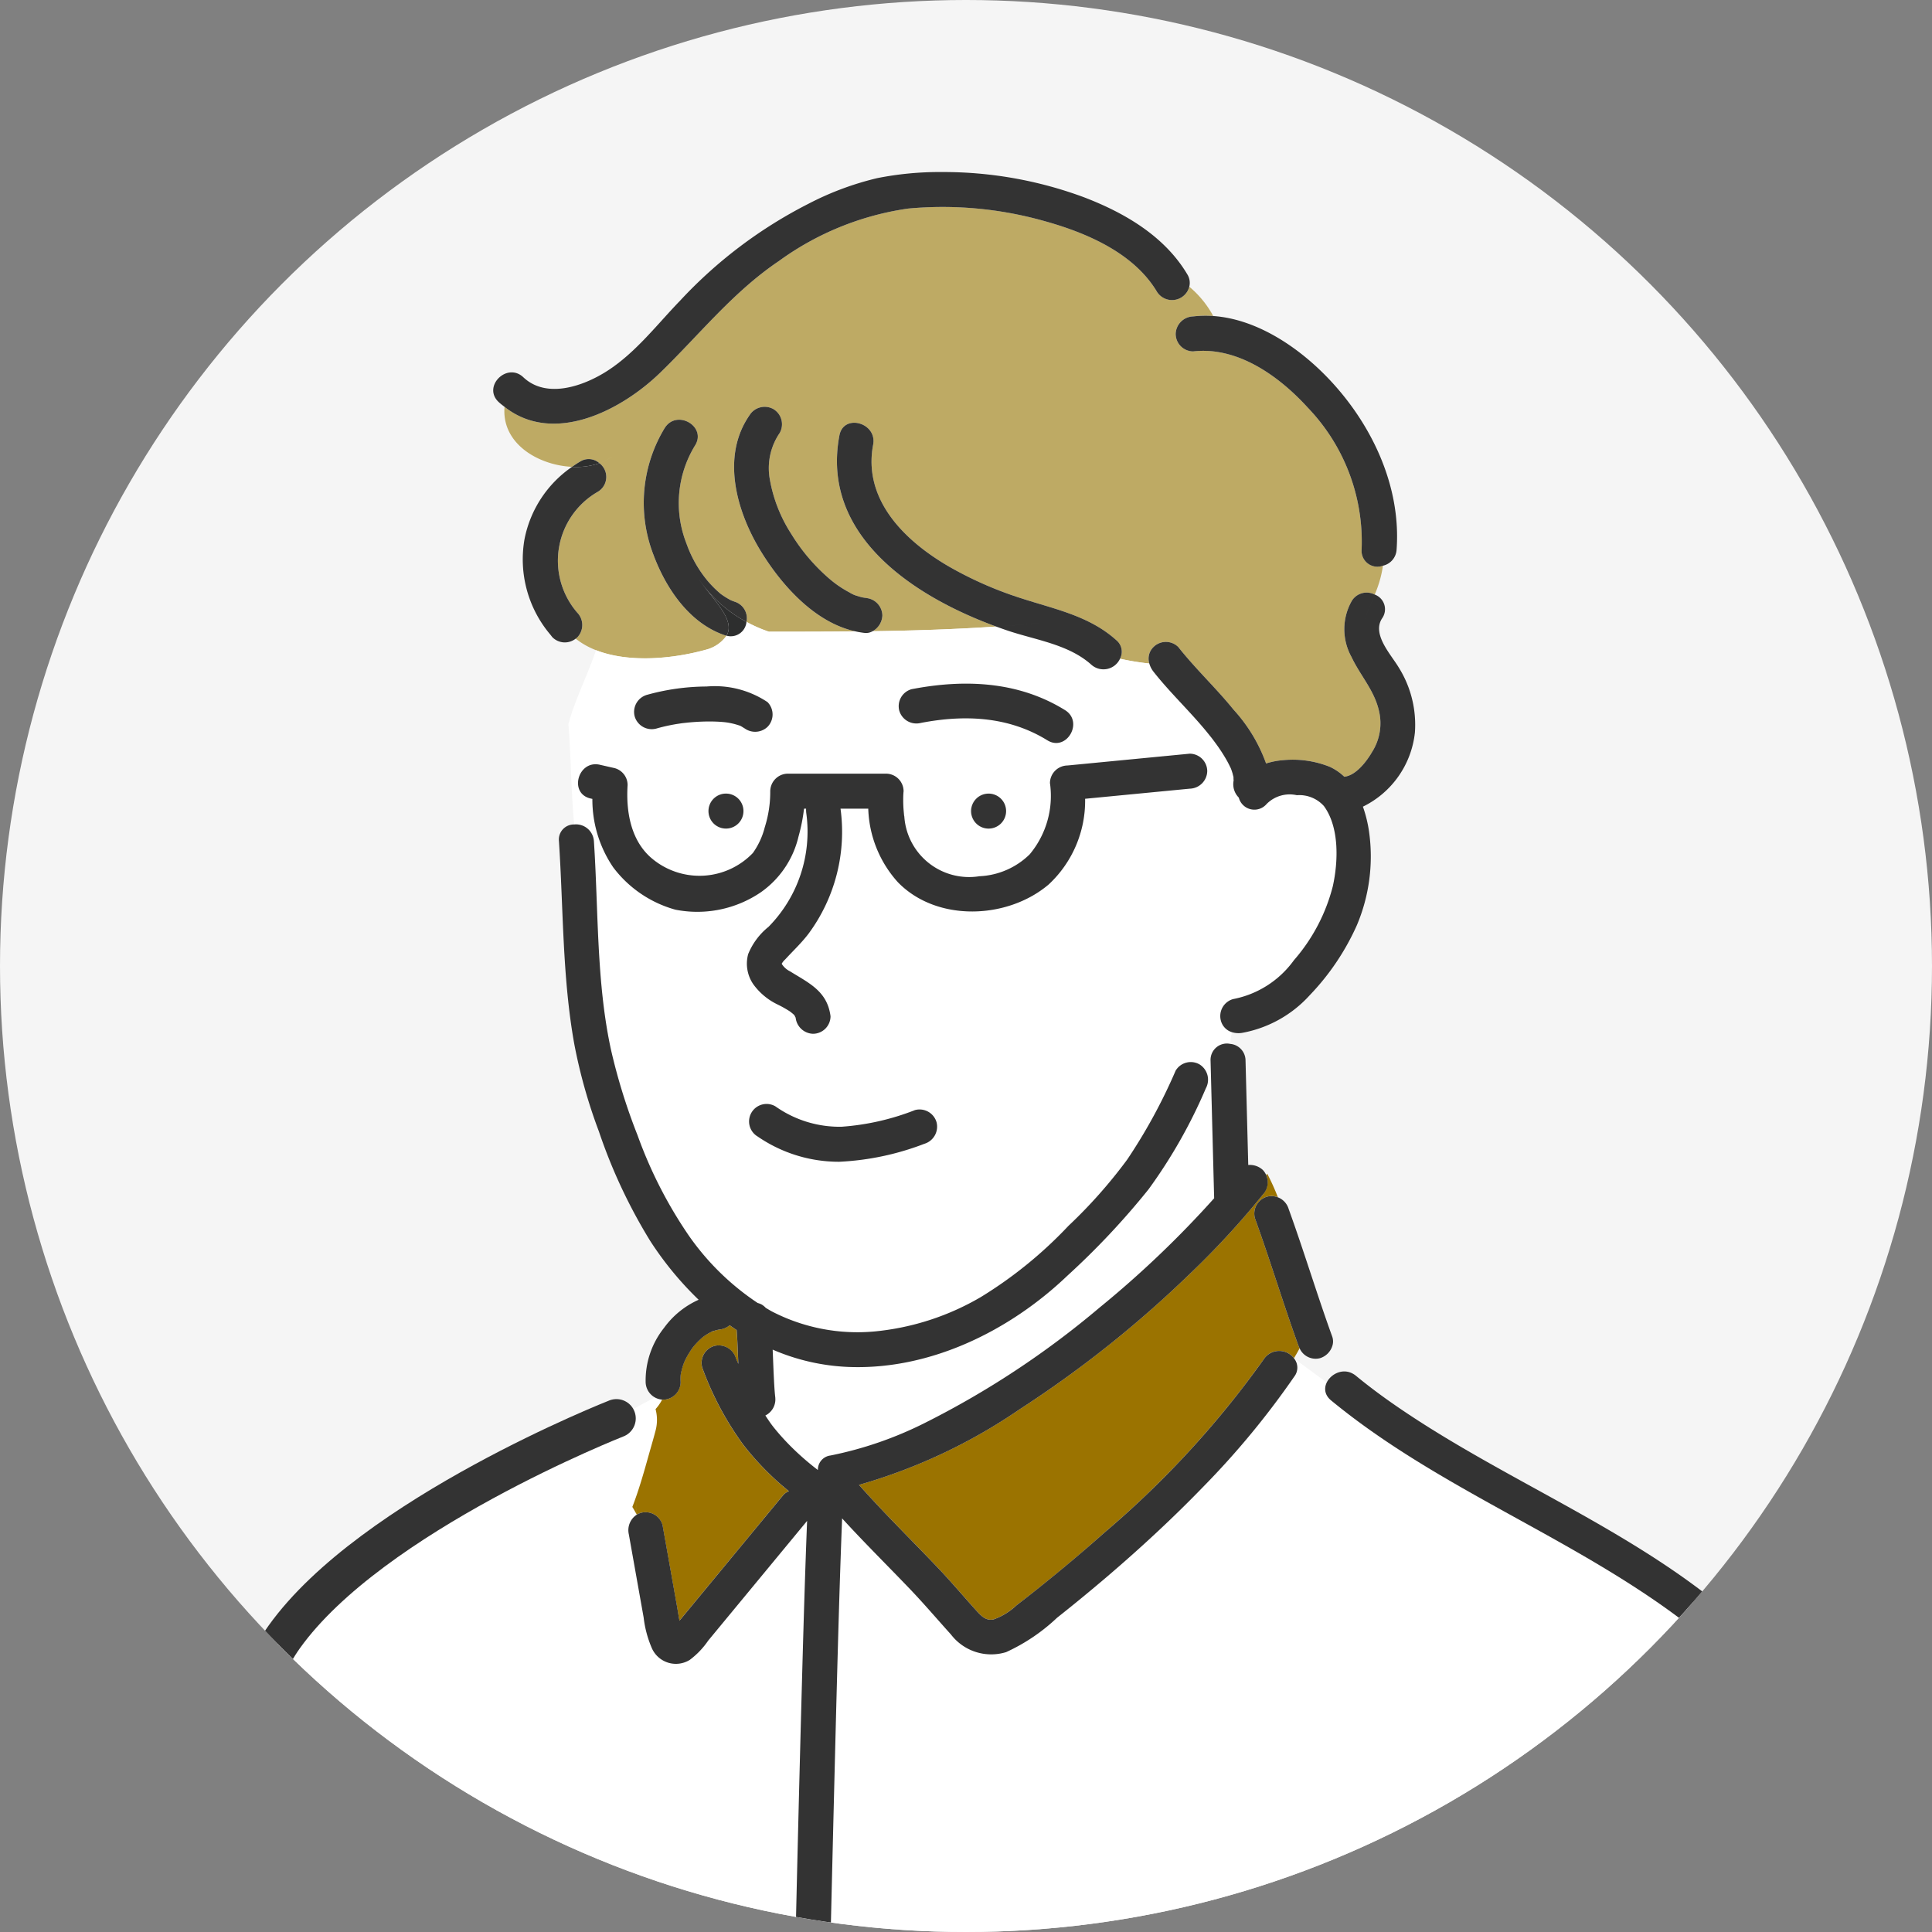 <svg id="レイヤー_1" data-name="レイヤー 1" xmlns="http://www.w3.org/2000/svg" xmlns:xlink="http://www.w3.org/1999/xlink" width="150" height="150" viewBox="0 0 150 150">
  <rect x="0" y="0" width="150" height="150" fill="#808080" stroke="none"/>
  <defs>
    <style>
      .cls-1, .cls-10 {
        fill: none;
      }

      .cls-2 {
        fill: #f5f5f5;
      }

      .cls-3 {
        clip-path: url(#clip-path);
      }

      .cls-4 {
        fill: #fff;
      }

      .cls-5 {
        fill: #fdeec6;
      }

      .cls-6 {
        fill: #9b7300;
      }

      .cls-7 {
        fill: #beaa64;
      }

      .cls-8 {
        fill: #2d2e2e;
      }

      .cls-9 {
        fill: #333;
      }

      .cls-10 {
        stroke: #333;
        stroke-linecap: round;
        stroke-linejoin: round;
        stroke-width: 3px;
      }
    </style>
    <clipPath id="clip-path">
      <circle class="cls-1" cx="75" cy="75" r="75"/>
    </clipPath>
  </defs>
  <g id="レイヤー_2" data-name="レイヤー 2">
    <g id="contents">
      <circle class="cls-2" cx="75" cy="75" r="75"/>
      <g class="cls-3">
        <g>
          <path class="cls-4" d="M12.296,214.985s4.676-48.33,5.016-59.454-.11-25.01,6.564-30.625,27.678-16.8,27.678-16.8l48.906-2.652s13.813,10.476,20.489,12.835,21.38,12.315,23.531,24.647,0,73.057,0,73.057Z"/>
          <g>
            <path class="cls-5" d="M55.208,103.408l.042-.011.013-.006C55.244,103.396,55.226,103.403,55.208,103.408Z"/>
            <path class="cls-4" d="M49.433,117.601l.01-.004-.014-.024Z"/>
            <path class="cls-6" d="M49.517,116.252a2.575,2.575,0,0,0-.088,1.321l.014.024a1.323,1.323,0,0,1,.322-.142,1.369,1.369,0,0,1,1.67.948q.226,1.268.452,2.536.334,1.877.668,3.754c.067.375.12.76.196,1.138l.379-.459q1.252-1.516,2.505-3.032,2.579-3.121,5.157-6.243a1.047,1.047,0,0,1,.461-.316,21.795,21.795,0,0,1-3.552-3.618,23.951,23.951,0,0,1-3.187-5.995,1.368,1.368,0,0,1,.948-1.67,1.397,1.397,0,0,1,1.67.948c.057.148.127.299.187.448q-.005-.121-.01-.242c-.024-.593-.046-1.187-.079-1.78-.011-.202-.025-.404-.04-.606-.183-.12-.362-.246-.542-.373a1.448,1.448,0,0,1-.821.335l-.01.003c-.076.017-.152.031-.227.051-.059.015-.116.036-.174.057.011.002-.03.02-.169.057-.051.025-.103.051-.153.078-.124.067-.244.14-.361.219-.049.033-.097.068-.145.103l-.011.009q-.183.153-.352.321-.158.157-.304.325c-.042.048-.082.097-.123.146a7.708,7.708,0,0,0-.492.777c-.069.128-.131.26-.192.391-.023.062-.047.124-.068.187a5.961,5.961,0,0,0-.202.778c-.004.056-.009.112-.012.168a3.739,3.739,0,0,0,.006.416,1.375,1.375,0,0,1-1.358,1.358c-.026.001-.05-.005-.075-.005a3.367,3.367,0,0,1-.508.736,3.237,3.237,0,0,1,.012,1.626c-.174.67-.373,1.334-.559,2-.376,1.343-.753,2.673-1.255,3.969.115.186.223.379.33.573A2.575,2.575,0,0,1,49.517,116.252Z"/>
            <path class="cls-7" d="M104.932,51.01a4.448,4.448,0,0,1,.034-4.379,1.355,1.355,0,0,1,1.767-.469,8.778,8.778,0,0,0,.639-2.243,1.229,1.229,0,0,1-1.657-1.249,15.019,15.019,0,0,0-4.164-11.007c-2.217-2.439-5.448-4.781-8.914-4.382a1.366,1.366,0,0,1-1.358-1.358,1.399,1.399,0,0,1,1.358-1.358,8.434,8.434,0,0,1,1.557-.032,7.768,7.768,0,0,0-1.857-2.272,1.384,1.384,0,0,1-2.503.401c-1.821-3.059-5.566-4.631-8.876-5.535a29.058,29.058,0,0,0-10.458-.934A22.471,22.471,0,0,0,60.467,20.271c-3.562,2.402-6.164,5.71-9.214,8.669-3.023,2.932-8.276,5.647-12.081,2.648-.243,2.855,2.615,4.53,5.241,4.658.206-.143.412-.285.629-.41a1.245,1.245,0,0,1,1.499.126,3.568,3.568,0,0,0,.94-.493l-.679.679L47.481,35.47a3.568,3.568,0,0,1-.94.493,1.337,1.337,0,0,1-.128,2.219A6.169,6.169,0,0,0,44.819,47.567a1.383,1.383,0,0,1,0,1.92,1.222,1.222,0,0,1-.122.098c2.542,2.035,7.022,1.742,10.251.82a2.801,2.801,0,0,0,1.46-1.05c-.03-.008-.057-.01-.088-.02-2.77-.915-4.6-3.623-5.578-6.238a11.181,11.181,0,0,1,.871-9.876c.935-1.473,3.284-.109,2.345,1.371a8.559,8.559,0,0,0-.663,7.604,9.41,9.41,0,0,0,1.655,2.917,8.635,8.635,0,0,0,.614.647c.094.089.19.176.288.261a1.204,1.204,0,0,0,.136.113,6.335,6.335,0,0,0,.657.415c.055.032.114.058.172.086.029.007.213.079.224.082a1.342,1.342,0,0,1,.912,1.565,11.005,11.005,0,0,0,1.745.764c2.185,0,4.443-.002,6.724-.025-3.158-.682-5.727-3.582-7.337-6.2-1.884-3.064-3.13-7.35-.899-10.573a1.385,1.385,0,0,1,1.858-.487,1.37,1.37,0,0,1,.487,1.858,4.837,4.837,0,0,0-.766,3.581,11.429,11.429,0,0,0,1.665,4.251A14.723,14.723,0,0,0,64.395,44.936a8.453,8.453,0,0,0,1.572,1.069,2.205,2.205,0,0,0,.634.276c.115.037.231.071.348.099.07.017.556.081.2.045a1.388,1.388,0,0,1,1.358,1.358,1.468,1.468,0,0,1-.754,1.224c3.207-.045,6.441-.148,9.587-.362-6.413-2.344-13.641-7.075-12.168-14.842.326-1.718,2.942-.986,2.618.722-.811,4.277,2.455,7.461,5.845,9.438a28.904,28.904,0,0,0,5.615,2.476c2.603.849,5.311,1.369,7.41,3.257a1.157,1.157,0,0,1,.296,1.447,19.839,19.839,0,0,0,2.275.373,1.26,1.26,0,0,1,.326-1.285,1.365,1.365,0,0,1,1.92,0c1.338,1.7,2.934,3.185,4.295,4.868A12.369,12.369,0,0,1,98.298,59.274a5.972,5.972,0,0,1,1.321-.256,7.749,7.749,0,0,1,3.619.514,4.131,4.131,0,0,1,1.133.773l.024-.005c.867-.099,1.692-1.151,2.132-1.916a4.148,4.148,0,0,0,.528-3.227C106.689,53.578,105.607,52.442,104.932,51.01Z"/>
            <path class="cls-6" d="M98.044,92.752a64.707,64.707,0,0,1-5.679,6.161,86.71,86.71,0,0,1-13.216,10.514,42.842,42.842,0,0,1-12.457,5.856c1.977,2.232,4.113,4.32,6.165,6.48.996,1.049,1.924,2.152,2.893,3.224.382.422.771.876,1.386.745a5.008,5.008,0,0,0,1.779-1.091q3.525-2.705,6.849-5.665a73.847,73.847,0,0,0,12.377-13.48,1.435,1.435,0,0,1,2.318-.044q.233-.377.443-.769a1.661,1.661,0,0,1-.085-.186c-1.191-3.286-2.197-6.635-3.388-9.921a1.369,1.369,0,0,1,.948-1.67,1.279,1.279,0,0,1,.839.051,18.273,18.273,0,0,0-.824-1.824l-.084.084A1.482,1.482,0,0,1,98.044,92.752Z"/>
            <path class="cls-4" d="M102.788,62.58a2.565,2.565,0,0,0-2.1-.843,2.521,2.521,0,0,0-2.358.692,1.247,1.247,0,0,1-2.151-.506,1.472,1.472,0,0,1-.401-1.327l-.003-.037c-.004-.072-.01-.161-.007-.233l0-.003c-.004-.014-.007-.022-.013-.041-.023-.084-.04-.169-.064-.252-.025-.087-.057-.172-.084-.259-.015-.043-.032-.086-.049-.128-.096-.198-.192-.396-.3-.588a13.327,13.327,0,0,0-.833-1.289c-.083-.115-.167-.227-.251-.34-.02-.026-.04-.052-.059-.078l-.067-.086c-.171-.211-.34-.423-.514-.632-1.279-1.532-2.742-2.913-3.976-4.48a1.835,1.835,0,0,1-.326-.635,19.824,19.824,0,0,1-2.275-.373,1.413,1.413,0,0,1-2.216.473c-1.763-1.585-4.303-1.918-6.48-2.647-.304-.102-.611-.211-.92-.324-3.146.214-6.38.317-9.587.362a1.043,1.043,0,0,1-.604.133,6.572,6.572,0,0,1-.726-.119c-2.28.023-4.539.025-6.724.025a11.022,11.022,0,0,1-1.745-.764,1.224,1.224,0,0,1-1.547,1.073,2.801,2.801,0,0,1-1.46,1.05c-2.636.753-6.105,1.085-8.673.075-.64,1.913-1.633,3.825-2.144,5.738.127,1.615.176,3.236.252,4.848a7.179,7.179,0,0,0,1.05,1.598,7.179,7.179,0,0,1-1.05-1.598c.047.986.104,1.969.197,2.945a1.395,1.395,0,0,1,1.526,1.249l.004.05c.354,5.364.186,10.938,1.321,16.172a45.836,45.836,0,0,0,2.068,6.663A34.281,34.281,0,0,0,53.498,95.96a20.009,20.009,0,0,0,5.331,5.204,1.355,1.355,0,0,1,.327.129,1.486,1.486,0,0,1,.303.253c.164.095.324.196.492.285a14.458,14.458,0,0,0,8.001,1.538,20.098,20.098,0,0,0,8.203-2.666,33.003,33.003,0,0,0,6.805-5.532,38.389,38.389,0,0,0,4.56-5.144,42.477,42.477,0,0,0,3.757-6.899,1.368,1.368,0,0,1,1.858-.487,1.398,1.398,0,0,1,.487,1.858,39.799,39.799,0,0,1-4.449,7.841,59.384,59.384,0,0,1-6.31,6.714c-4.485,4.28-10.646,7.316-16.955,7.076a16.458,16.458,0,0,1-5.916-1.346q.014.352.028.703c.024.593.046,1.187.079,1.78.014.254.029.508.05.761.009.108.018.216.029.324.005.044.01.088.015.133.012.124-.005.001-.018-.104a1.393,1.393,0,0,1-.751,1.518c.171.255.338.515.522.759.043.055.14.179.14.18q.106.132.215.261.24.287.492.563.49.539,1.022,1.038a21.223,21.223,0,0,0,1.688,1.432,1.109,1.109,0,0,1,.975-1.127,28.975,28.975,0,0,0,7.333-2.531A68.689,68.689,0,0,0,85.397,101.496a78.592,78.592,0,0,0,8.87-8.466q-.014-.552-.029-1.104-.125-4.793-.25-9.586a1.267,1.267,0,0,1,1.529-1.294,4.179,4.179,0,0,1,.139-.906,1.273,1.273,0,0,1-.867-.9,1.369,1.369,0,0,1,.948-1.67,7.583,7.583,0,0,0,4.724-3.018,13.982,13.982,0,0,0,3.019-5.741C103.902,66.912,104.003,64.235,102.788,62.58ZM70.769,53.51c4.097-.792,8.282-.627,11.915,1.621,1.485.919.12,3.267-1.37,2.345-3.003-1.858-6.426-2.003-9.823-1.347a1.386,1.386,0,0,1-1.67-.948A1.371,1.371,0,0,1,70.769,53.51Zm5.94,10.821A1.358,1.358,0,1,1,78.02,63.02a1.358,1.358,0,0,1-1.311,1.311ZM50.225,53.95a17.49,17.49,0,0,1,4.627-.648,7.381,7.381,0,0,1,4.736,1.211,1.371,1.371,0,0,1,0,1.92,1.396,1.396,0,0,1-1.92,0c.35.27-.023.009-.132-.047-.009-.005-.036-.021-.065-.038a.974.974,0,0,1-.099-.03,5.719,5.719,0,0,0-.881-.217c-.009-.002-.093-.013-.145-.021l-.08-.009c-.188-.019-.376-.032-.565-.041-.355-.017-.711-.018-1.066-.008q-.565.016-1.129.07c-.175.016-.35.037-.525.056l-.037.004-.01.002c-.066.01-.133.02-.199.03a13.814,13.814,0,0,0-1.789.386,1.358,1.358,0,1,1-.722-2.618Zm6.185,10.381a1.358,1.358,0,1,1,1.311-1.311A1.358,1.358,0,0,1,56.41,64.331ZM71.766,88.803a21.107,21.107,0,0,1-6.606,1.395,11.128,11.128,0,0,1-6.33-1.957,1.358,1.358,0,0,1,1.371-2.345A8.609,8.609,0,0,0,65.34,87.48a19.282,19.282,0,0,0,5.705-1.295,1.371,1.371,0,0,1,1.67.948A1.39,1.39,0,0,1,71.766,88.803ZM92.372,61.231l-8.124.784a8.872,8.872,0,0,1-2.83,6.653c-3.189,2.71-8.691,2.943-11.715-.182a8.916,8.916,0,0,1-2.292-5.704H65.258A13.31,13.31,0,0,1,62.789,72.474c-.557.739-1.209,1.342-1.83,2.019a1.261,1.261,0,0,0-.252.306.161.161,0,0,1-.015.027.292.292,0,0,1,.022.039,1.579,1.579,0,0,0,.616.545c1.502.929,2.903,1.548,3.153,3.492a1.366,1.366,0,0,1-1.358,1.358A1.402,1.402,0,0,1,61.767,78.902c.031.243-.043-.049-.13-.125a4.016,4.016,0,0,0-.324-.263,9.342,9.342,0,0,0-.968-.541,4.98,4.98,0,0,1-1.864-1.566,2.819,2.819,0,0,1-.393-2.331,5.243,5.243,0,0,1,1.578-2.116,10.528,10.528,0,0,0,2.937-8.808,1.973,1.973,0,0,1-.017-.371h-.162a13.82,13.82,0,0,1-.426,2.156,7.329,7.329,0,0,1-2.923,4.333,8.767,8.767,0,0,1-6.64,1.354,9.073,9.073,0,0,1-4.823-3.283,9.354,9.354,0,0,1-1.618-5.317L45.852,61.994c-1.706-.389-.979-3.007.722-2.618q.578.132,1.157.264A1.365,1.365,0,0,1,48.728,60.949c-.133,2.034.235,4.305,1.878,5.694a5.742,5.742,0,0,0,7.848-.416,5.989,5.989,0,0,0,.927-2.01,9.067,9.067,0,0,0,.422-2.792,1.378,1.378,0,0,1,1.358-1.358H68.797a1.369,1.369,0,0,1,1.358,1.358,6.521,6.521,0,0,0-.029.657c-.001.241.007.483.023.723.009.135.023.27.036.405.004.047.007.074.008.092.004.019.01.046.019.098a5.04,5.04,0,0,0,5.373,4.682q.228-.016.455-.052a5.944,5.944,0,0,0,3.907-1.701,7.074,7.074,0,0,0,1.571-5.539,1.38,1.38,0,0,1,1.358-1.358q4.748-.458,9.496-.917a1.367,1.367,0,0,1,1.358,1.358A1.395,1.395,0,0,1,92.372,61.231Z"/>
            <path class="cls-5" d="M55.262,103.39c.052-.016.104-.032.156-.051a.412.412,0,0,0-.137.041Z"/>
            <path class="cls-8" d="M54.269,44.974c1.042,1.563,2.873,3.125,2.139,4.381a1.224,1.224,0,0,0,1.547-1.073A10.281,10.281,0,0,1,54.269,44.974Z"/>
            <path class="cls-9" d="M57.042,46.717c-.011-.004-.195-.075-.224-.082-.058-.027-.117-.054-.172-.086a6.333,6.333,0,0,1-.657-.415,1.203,1.203,0,0,1-.136-.113c-.099-.084-.194-.171-.288-.261a8.629,8.629,0,0,1-.614-.647,9.411,9.411,0,0,1-1.655-2.917,8.559,8.559,0,0,1,.663-7.604c.939-1.48-1.41-2.843-2.345-1.371a11.181,11.181,0,0,0-.871,9.876c.978,2.615,2.808,5.323,5.578,6.238.03.01.058.012.087.02.735-1.256-1.097-2.818-2.139-4.381a10.281,10.281,0,0,0,3.685,3.309A1.342,1.342,0,0,0,57.042,46.717Z"/>
            <path class="cls-9" d="M68.507,47.783A1.388,1.388,0,0,0,67.149,46.425c.357.036-.129-.028-.2-.045-.117-.028-.233-.062-.348-.099a2.205,2.205,0,0,1-.634-.276A8.452,8.452,0,0,1,64.395,44.936a14.723,14.723,0,0,1-2.964-3.485,11.429,11.429,0,0,1-1.665-4.251,4.837,4.837,0,0,1,.766-3.581,1.37,1.37,0,0,0-.487-1.858,1.385,1.385,0,0,0-1.858.487c-2.23,3.224-.985,7.509.899,10.573,1.61,2.619,4.179,5.518,7.337,6.2.443-.004.885-.008,1.33-.014A1.468,1.468,0,0,0,68.507,47.783Z"/>
            <path class="cls-8" d="M67.753,49.007c-.445.006-.886.01-1.33.014a6.629,6.629,0,0,0,.726.119A1.043,1.043,0,0,0,67.753,49.007Z"/>
            <path class="cls-9" d="M86.661,49.696c-2.099-1.888-4.807-2.408-7.41-3.257a28.904,28.904,0,0,1-5.615-2.476c-3.39-1.977-6.656-5.161-5.845-9.438.324-1.708-2.293-2.439-2.618-.722-1.473,7.766,5.755,12.498,12.168,14.842,1.147-.078,2.287-.166,3.403-.277-1.117.112-2.256.199-3.403.277.309.113.616.222.92.324,2.177.73,4.718,1.062,6.48,2.647a1.413,1.413,0,0,0,2.216-.473,3.771,3.771,0,0,1-2.141-1.418,3.771,3.771,0,0,0,2.141,1.418A1.157,1.157,0,0,0,86.661,49.696Z"/>
            <path class="cls-9" d="M103.471,29.744c-2.316-2.546-5.703-4.958-9.277-5.209a8.983,8.983,0,0,1,.806,2.111,8.983,8.983,0,0,0-.806-2.111,8.432,8.432,0,0,0-1.557.032,1.399,1.399,0,0,0-1.358,1.358,1.366,1.366,0,0,0,1.358,1.358c3.466-.399,6.697,1.942,8.914,4.382a15.019,15.019,0,0,1,4.164,11.007,1.229,1.229,0,0,0,1.657,1.249,3.825,3.825,0,0,0-.153-1.661,3.825,3.825,0,0,1,.153,1.661,1.355,1.355,0,0,0,1.059-1.249C108.782,37.895,106.637,33.222,103.471,29.744Z"/>
            <path class="cls-9" d="M92.178,21.293c-1.766-2.966-4.878-4.777-8.02-5.978A31.354,31.354,0,0,0,73.119,13.357a24.74,24.74,0,0,0-5.016.474,23.141,23.141,0,0,0-5.354,2,35.619,35.619,0,0,0-9.942,7.507c-1.805,1.865-3.433,4.018-5.634,5.443-1.807,1.17-4.716,2.232-6.541.51-1.27-1.199-3.194.718-1.92,1.92.15.141.306.255.461.377a4.571,4.571,0,0,1,.163-.87,4.571,4.571,0,0,0-.163.87c3.805,2.999,9.058.284,12.081-2.648,3.051-2.959,5.652-6.267,9.214-8.669A22.471,22.471,0,0,1,70.499,16.194a29.058,29.058,0,0,1,10.458.934c3.311.904,7.055,2.476,8.876,5.535a1.384,1.384,0,0,0,2.503-.401,14.93,14.93,0,0,0-1.41-1.048,14.93,14.93,0,0,1,1.41,1.048A1.245,1.245,0,0,0,92.178,21.293Z"/>
            <path class="cls-9" d="M46.54,35.963a5.561,5.561,0,0,1-2.128.284,8.865,8.865,0,0,0-3.691,5.625,9.051,9.051,0,0,0,2.015,7.409,17.001,17.001,0,0,0-.686-1.592,17.001,17.001,0,0,1,.686,1.592c.056.067.104.14.163.205a1.361,1.361,0,0,0,1.798.098,5.555,5.555,0,0,1-1.968-4.611A5.555,5.555,0,0,0,44.697,49.585a1.218,1.218,0,0,0,.122-.098,1.383,1.383,0,0,0,0-1.92,6.169,6.169,0,0,1,1.593-9.385,1.337,1.337,0,0,0,.128-2.219Z"/>
            <path class="cls-8" d="M46.54,35.963a1.245,1.245,0,0,0-1.499-.126c-.216.125-.423.266-.629.41A5.561,5.561,0,0,0,46.54,35.963Z"/>
            <path class="cls-9" d="M71.045,86.185a19.289,19.289,0,0,1-5.705,1.295,8.611,8.611,0,0,1-5.138-1.583A1.358,1.358,0,0,0,58.831,88.242a11.13,11.13,0,0,0,6.329,1.957,21.111,21.111,0,0,0,6.606-1.395,1.39,1.39,0,0,0,.948-1.67A1.371,1.371,0,0,0,71.045,86.185Z"/>
            <path class="cls-9" d="M76.709,64.331A1.358,1.358,0,1,0,75.398,63.02,1.358,1.358,0,0,0,76.709,64.331Z"/>
            <path class="cls-9" d="M56.41,61.615A1.358,1.358,0,1,0,57.721,62.926,1.358,1.358,0,0,0,56.41,61.615Z"/>
            <path class="cls-9" d="M49.277,55.62a1.38,1.38,0,0,0,1.67.948,13.821,13.821,0,0,1,1.789-.386c.066-.01.133-.02.199-.03l.01-.002.037-.004c.175-.019.35-.04.525-.056q.563-.052,1.129-.069c.355-.01.711-.009,1.066.008.188.009.377.022.565.041l.08.009c.053.008.136.02.146.021a5.704,5.704,0,0,1,.881.217,1.017,1.017,0,0,0,.099.03c.029.017.056.034.065.038.109.056.481.318.132.047a1.395,1.395,0,0,0,1.92,0,1.371,1.371,0,0,0,0-1.92,7.379,7.379,0,0,0-4.736-1.211,17.49,17.49,0,0,0-4.627.648A1.377,1.377,0,0,0,49.277,55.62Z"/>
            <path class="cls-9" d="M82.684,55.131c-3.633-2.248-7.818-2.412-11.915-1.621a1.371,1.371,0,0,0-.948,1.67,1.386,1.386,0,0,0,1.67.948c3.397-.656,6.819-.511,9.823,1.347C82.803,58.397,84.169,56.049,82.684,55.131Z"/>
            <path class="cls-9" d="M100.46,105.454a14.782,14.782,0,0,1-2.066,2.652,14.782,14.782,0,0,0,2.066-2.652,1.435,1.435,0,0,0-2.318.044A73.847,73.847,0,0,1,85.764,118.978q-3.324,2.949-6.849,5.665a5.008,5.008,0,0,1-1.779,1.091c-.615.131-1.004-.323-1.386-.745-.969-1.072-1.896-2.175-2.893-3.224-2.052-2.161-4.188-4.249-6.165-6.48a42.842,42.842,0,0,0,12.457-5.856,86.711,86.711,0,0,0,13.216-10.514,64.707,64.707,0,0,0,5.679-6.161,1.4,1.4,0,0,0,0-1.92,1.481,1.481,0,0,0-1.13-.384q-.088-3.364-.175-6.728-.018-.69-.036-1.38a1.3,1.3,0,0,0-1.186-1.294c-.051,1.021.161,2.161.161,3.3,0-1.14-.212-2.28-.161-3.3a1.267,1.267,0,0,0-1.529,1.294l.25,9.586q.014.552.029,1.104a78.58,78.58,0,0,1-8.87,8.466,68.68,68.68,0,0,1-13.588,8.976,28.975,28.975,0,0,1-7.333,2.531,1.109,1.109,0,0,0-.975,1.127,21.181,21.181,0,0,1-1.688-1.432q-.53-.5-1.022-1.038-.252-.276-.492-.563-.108-.13-.215-.261c-0-0-.097-.125-.14-.18-.184-.245-.351-.504-.522-.759a1.392,1.392,0,0,0,.751-1.518c.013.105.03.228.018.104-.004-.044-.01-.088-.015-.133-.011-.108-.021-.216-.029-.324-.02-.253-.036-.507-.05-.761-.032-.593-.055-1.187-.079-1.78l-.028-.703a16.457,16.457,0,0,0,5.916,1.346c6.309.24,12.47-2.795,16.955-7.076a59.377,59.377,0,0,0,6.31-6.714,39.801,39.801,0,0,0,4.449-7.841,1.399,1.399,0,0,0-.487-1.858,1.368,1.368,0,0,0-1.858.487,42.49,42.49,0,0,1-3.757,6.899,38.396,38.396,0,0,1-4.56,5.144,33.004,33.004,0,0,1-6.805,5.532,20.096,20.096,0,0,1-8.203,2.666,14.458,14.458,0,0,1-8-1.537c-.167-.089-.328-.19-.492-.285a1.489,1.489,0,0,0-.304-.253,1.356,1.356,0,0,0-.327-.129A20.009,20.009,0,0,1,53.498,95.96a34.286,34.286,0,0,1-3.998-7.815,45.826,45.826,0,0,1-2.068-6.663c-1.135-5.234-.967-10.809-1.321-16.172a1.394,1.394,0,0,0-1.48-1.303l-.05.004a24.506,24.506,0,0,0,.864,4.722,24.506,24.506,0,0,1-.864-4.722,1.17,1.17,0,0,0-1.185,1.299c.346,5.236.259,10.585,1.194,15.764a40.904,40.904,0,0,0,1.907,6.766,41.555,41.555,0,0,0,3.978,8.494,25.718,25.718,0,0,0,3.768,4.58,6.674,6.674,0,0,0-2.687,2.182,6.552,6.552,0,0,0-1.428,4.219,1.392,1.392,0,0,0,1.283,1.352,1.316,1.316,0,0,0,.145-.562,1.316,1.316,0,0,1-.145.562c.026 0.0.049.006.075.005a1.375,1.375,0,0,0,1.358-1.358,3.744,3.744,0,0,1-.006-.416c.002-.056.008-.112.012-.168a5.963,5.963,0,0,1,.202-.778c.022-.063.046-.124.068-.187.061-.132.123-.263.192-.392a7.713,7.713,0,0,1,.492-.777c.041-.049.081-.098.123-.146q.146-.168.304-.325.169-.168.352-.321l.011-.009c.048-.034.095-.07.145-.103.117-.078.237-.152.361-.219.05-.027.102-.053.153-.078l-.042.011c.018-.005.036-.012.054-.018l.019-.01a.412.412,0,0,1,.137-.041c.058-.021.115-.041.174-.057.075-.02.152-.034.227-.051l.01-.002a1.449,1.449,0,0,0,.821-.335c.179.127.358.253.542.373.015.202.029.404.04.606.032.593.055,1.187.079,1.78l.01.242c-.061-.149-.13-.301-.187-.448a1.397,1.397,0,0,0-1.67-.948,1.368,1.368,0,0,0-.948,1.67,23.953,23.953,0,0,0,3.187,5.995,21.793,21.793,0,0,0,3.552,3.618,1.047,1.047,0,0,0-.461.316q-2.579,3.121-5.157,6.243-1.252,1.516-2.505,3.032l-.379.459c-.076-.378-.129-.763-.196-1.138l-.668-3.754-.452-2.536a1.369,1.369,0,0,0-1.67-.948,1.34,1.34,0,0,0-.332.146c.263,1.334,1.442,2.369,1.442,3.403,0-1.034-1.178-2.069-1.442-3.403a1.433,1.433,0,0,0-.616,1.524q.575,3.231,1.151,6.463a8.425,8.425,0,0,0,.61,2.315,2.042,2.042,0,0,0,2.966.974,6.257,6.257,0,0,0,1.433-1.496q.7-.847,1.4-1.695l6.281-7.603c-.162,4.107-.282,8.217-.394,12.326q-.289,10.58-.527,21.161-.277,11.77-.545,23.541-.253,10.847-.531,21.694c-.138,5.208-.275,10.416-.485,15.622q-.027.663-.056,1.326a1.169,1.169,0,0,0,.825,1.233h.953a1.305,1.305,0,0,0,.937-1.233c.216-4.849.344-9.703.477-14.556q.289-10.58.527-21.161.276-11.77.545-23.541.253-10.847.531-21.694c.132-4.972.266-9.944.461-14.914,1.707,1.872,3.515,3.654,5.265,5.484,1.1,1.15,2.125,2.357,3.191,3.537a3.934,3.934,0,0,0,4.28,1.363,14.517,14.517,0,0,0,3.949-2.665q1.954-1.546,3.85-3.163c2.599-2.22,5.115-4.541,7.492-6.998a64.271,64.271,0,0,0,7.086-8.577A1.132,1.132,0,0,0,100.46,105.454Z"/>
            <path class="cls-9" d="M103.436,103.777c-1.191-3.286-2.197-6.635-3.388-9.921a1.393,1.393,0,0,0-1.67-.948,1.369,1.369,0,0,0-.948,1.67c1.191,3.286,2.197,6.635,3.388,9.921a1.661,1.661,0,0,0,.085.186,12.856,12.856,0,0,0,.885-2.01,12.856,12.856,0,0,1-.885,2.01,1.363,1.363,0,0,0,1.585.763,1.45,1.45,0,0,0,.942-.915,11.697,11.697,0,0,1-.963-1.857,11.696,11.696,0,0,0,.963,1.857A1.127,1.127,0,0,0,103.436,103.777Z"/>
            <path class="cls-9" d="M146.798,154.953c-.176-5.043-.406-10.248-2.072-15.058a33.654,33.654,0,0,0-8.521-12.889c-8.023-7.761-18.837-11.639-27.909-17.919-1.04-.72-2.054-1.475-3.031-2.28a1.523,1.523,0,0,0-.227-.152c1.167,1.299,2.448,2.396,3.538,3.487-1.09-1.09-2.371-2.188-3.538-3.487-1.315-.739-2.969,1.021-1.693,2.072,8.495,7,19.111,10.735,27.785,17.469a34.518,34.518,0,0,1,9.932,11.893c2.068,4.244,2.624,8.968,2.88,13.626.429,7.805.299,15.646.192,23.458-.117,8.61-.324,17.218-.568,25.825-.132,4.655-.422,9.328-.44,13.985h2.719q.203-5.799.368-11.6.37-12.66.593-25.325C146.93,170.364,147.067,162.648,146.798,154.953Z"/>
            <path class="cls-9" d="M17.038,138.523c-.099,1.369-.105,2.785-.105,4.204,0-1.419.006-2.835.105-4.204a1.312,1.312,0,0,0-.577,1.042q-.222,3.714-.444,7.428-.533,8.916-1.067,17.832-.642,10.738-1.285,21.477-.556,9.287-1.111,18.575c-.18,3.009-.533,6.065-.543,9.081-0.0.043-.005.086-.008.129a1.183,1.183,0,0,0,.293.9h2.019a1.326,1.326,0,0,0,.403-.9l.444-7.428q.534-8.916,1.067-17.832.642-10.738,1.285-21.476.556-9.287,1.111-18.575c.18-3.01.533-6.065.543-9.081 0-.043.005-.086.008-.129a1.31,1.31,0,0,0-2.139-1.042Z"/>
            <path class="cls-9" d="M108.597,51.823c-.603-1.017-2.108-2.583-1.286-3.822a1.214,1.214,0,0,0-.578-1.839c-.294.735-.627,1.47-.872,2.205.245-.735.578-1.47.872-2.205a1.355,1.355,0,0,0-1.767.469,4.448,4.448,0,0,0-.034,4.379c.674,1.432,1.757,2.567,2.123,4.148a4.148,4.148,0,0,1-.528,3.227c-.441.765-1.265,1.817-2.132,1.916l-.024.005a4.131,4.131,0,0,0-1.133-.773,7.749,7.749,0,0,0-3.619-.514,5.972,5.972,0,0,0-1.321.256,12.369,12.369,0,0,0-2.524-4.175c-1.361-1.683-2.957-3.169-4.295-4.868a1.365,1.365,0,0,0-1.92,0,1.26,1.26,0,0,0-.326,1.285,4.226,4.226,0,0,1,3.051,1.604,4.226,4.226,0,0,0-3.051-1.604,1.834,1.834,0,0,0,.326.635c1.234,1.567,2.697,2.948,3.976,4.48.174.208.344.42.514.632l.067.086.059.078c.084.113.169.226.251.34a13.321,13.321,0,0,1,.833,1.289c.108.193.203.39.3.588.017.043.033.085.049.128.027.086.059.171.084.259.024.084.041.169.064.252.005.019.008.027.013.041l-0.0.003c-.003.072.002.16.007.233l.003.037a1.472,1.472,0,0,0,.401,1.327,1.247,1.247,0,0,0,2.151.506,2.52,2.52,0,0,1,2.357-.692,2.565,2.565,0,0,1,2.1.842c1.215,1.655,1.113,4.332.691,6.23a13.981,13.981,0,0,1-3.019,5.741,7.584,7.584,0,0,1-4.724,3.018,1.369,1.369,0,0,0-.948,1.67,1.273,1.273,0,0,0,.867.9,2.7,2.7,0,0,1,.701-1.224,2.7,2.7,0,0,0-.701,1.224,1.698,1.698,0,0,0,.803.048,9.339,9.339,0,0,0,5.234-2.925,19.03,19.03,0,0,0,3.656-5.431,13.714,13.714,0,0,0,.952-7.209,10.104,10.104,0,0,0-.484-1.994,7.263,7.263,0,0,0,4.037-5.757A8.376,8.376,0,0,0,108.597,51.823Z"/>
            <path class="cls-9" d="M126.683,132.093a36.718,36.718,0,0,0-17.001,14.2c-.941,1.479,1.408,2.842,2.345,1.371a33.597,33.597,0,0,1,15.378-12.952,1.402,1.402,0,0,0,.948-1.67A1.366,1.366,0,0,0,126.683,132.093Z"/>
            <path class="cls-9" d="M92.372,58.516q-4.748.458-9.496.917a1.38,1.38,0,0,0-1.358,1.358,7.074,7.074,0,0,1-1.572,5.539,5.944,5.944,0,0,1-3.907,1.701,5.04,5.04,0,0,1-5.776-4.176q-.036-.226-.052-.455c-.009-.052-.015-.079-.019-.098-.001-.018-.003-.044-.008-.092-.013-.135-.026-.27-.036-.405-.016-.241-.025-.482-.023-.724a6.498,6.498,0,0,1,.029-.657A1.369,1.369,0,0,0,68.797,60.067H61.16a1.378,1.378,0,0,0-1.358,1.358,9.068,9.068,0,0,1-.422,2.792,5.989,5.989,0,0,1-.927,2.01,5.742,5.742,0,0,1-7.848.416c-1.643-1.389-2.011-3.661-1.878-5.694a1.365,1.365,0,0,0-.997-1.309l-1.157-.264c-1.701-.388-2.428,2.229-.722,2.618l.141.032A9.355,9.355,0,0,0,47.612,67.343a9.073,9.073,0,0,0,4.823,3.283,8.767,8.767,0,0,0,6.64-1.354,7.328,7.328,0,0,0,2.923-4.333,13.814,13.814,0,0,0,.426-2.156h.162a1.982,1.982,0,0,0,.017.371,10.528,10.528,0,0,1-2.937,8.808,5.245,5.245,0,0,0-1.578,2.116,2.819,2.819,0,0,0,.393,2.331,4.981,4.981,0,0,0,1.864,1.566,9.356,9.356,0,0,1,.968.541,4.011,4.011,0,0,1,.324.263c.088.075.162.368.13.125a1.402,1.402,0,0,0,1.358,1.358A1.365,1.365,0,0,0,64.482,78.902c-.25-1.943-1.651-2.563-3.153-3.492a1.579,1.579,0,0,1-.616-.545.294.294,0,0,0-.022-.039.153.153,0,0,0,.015-.027,1.263,1.263,0,0,1,.252-.306c.621-.678,1.273-1.281,1.83-2.019a13.309,13.309,0,0,0,2.469-9.691H67.412a8.915,8.915,0,0,0,2.292,5.704c3.024,3.125,8.526,2.893,11.715.182a8.872,8.872,0,0,0,2.829-6.653q4.062-.392,8.124-.784a1.395,1.395,0,0,0,1.358-1.358A1.367,1.367,0,0,0,92.372,58.516Z"/>
            <path class="cls-8" d="M55.249,103.397c.138-.037.18-.056.169-.057-.052.019-.104.035-.156.051Z"/>
          </g>
          <path class="cls-10" d="M17.312,146.783s.253-13.388,4.752-19.686c6.788-9.504,25.796-16.971,25.796-16.971"/>
        </g>
      </g>
    </g>
  </g>
</svg>
